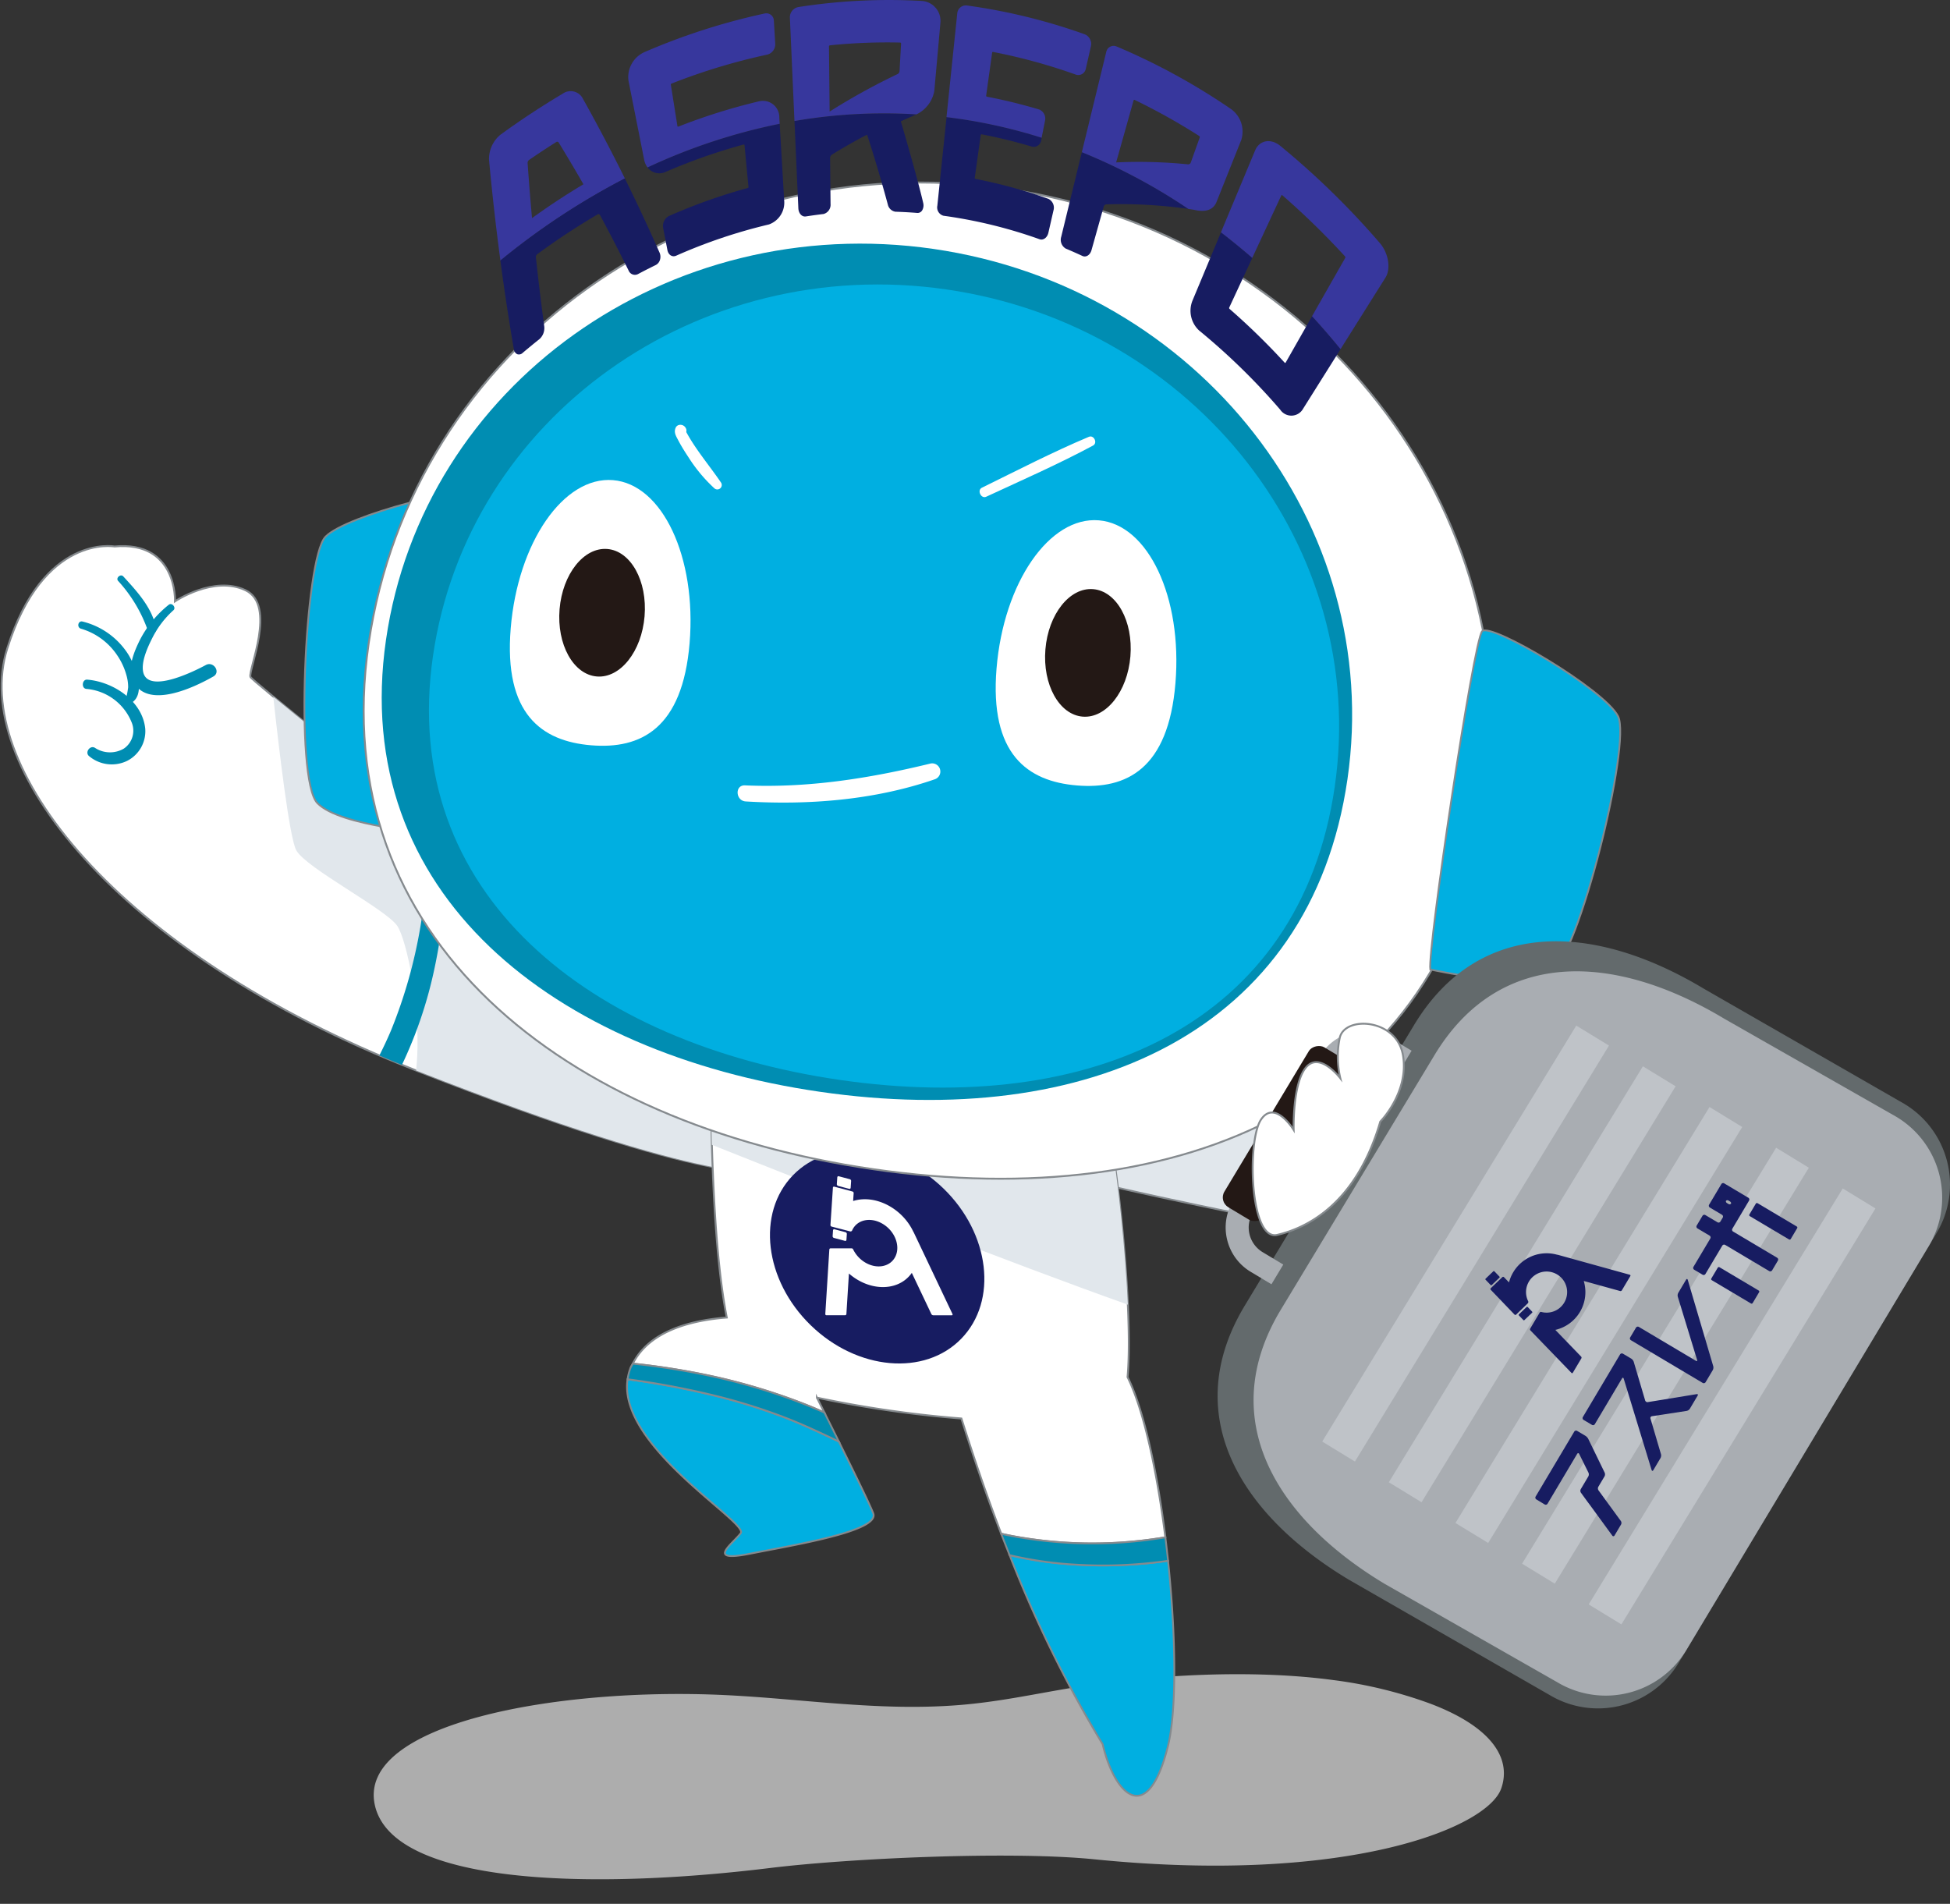 <svg xmlns="http://www.w3.org/2000/svg" width="308.028" height="300.735" viewBox="0 0 308.028 300.735">
  <rect x="0" y="0" width="308.028" height="300.735" fill="#333333" stroke="none"/>
  <g id="グループ_14599" data-name="グループ 14599" transform="translate(-914.678 -535)">
    <path id="パス_66986" data-name="パス 66986" d="M2368,2751.244c1.875-4.849-1.445-9.91-10.825-13.81a70.285,70.285,0,0,0-15.125-4.23c-12.543-2.137-28.222-1.913-41.418-.205-5.91.765-11.578,1.818-17.912,2.091-12.609.544-24.415-1.838-36.711-2.869-26.515-2.224-58.475,2.463-55.984,15.483,2.4,12.569,33.2,14.582,62.076,12.065,12.443-1.085,37.952-1.389,51.273.426C2342.938,2765.587,2365.589,2757.469,2368,2751.244Z" transform="matrix(0.999, -0.035, 0.035, 0.999, -1310.103, -1848.116)" fill="#adadad"/>
    <g id="グループ_14743" data-name="グループ 14743" transform="translate(914.935 535)">
      <path id="パス_68244" data-name="パス 68244" d="M2538.376-1342.3c2.468-1.18,53.872-8.113,72.553,9.092,0,0,5.659.056,5.834,5.463,3.174,3.752.126,7.759.126,7.759s2.8,2.857,2.629,5.644-2.131,4.114-4.79,2.4-76.262-15.361-80.189-17.6S2538.376-1342.3,2538.376-1342.3Z" transform="translate(-2365.369 1515.194)" fill="#e1e7ec" stroke="#858a8e" stroke-miterlimit="10" stroke-width="0.283"/>
      <path id="パス_68245" data-name="パス 68245" d="M2569.826-1302.058c-1.028-.533-78.391-61.836-78.794-62.9s4.209-11.317-.779-13.7-11.143,1.752-11.143,1.752.4-9.579-9.559-8.666c0,0-11.226-2.055-16.949,16.156s16.706,47.838,64.5,66.577,55.438,15.979,55.438,15.979Z" transform="translate(-2451.727 1471.894)" fill="#fff" stroke="#858a8e" stroke-miterlimit="10" stroke-width="0.3"/>
      <path id="パス_68246" data-name="パス 68246" d="M2472.586-1374.075c.9,8.261,2.551,22.31,3.637,24.278,1.553,2.812,14.113,9.269,15.947,11.924,1.458,2.113,3.981,13.5,2.981,22.855,47.7,18.694,55.338,15.939,55.338,15.939l-2.711-15.2C2546.882-1314.744,2487.9-1361.454,2472.586-1374.075Z" transform="translate(-2429.68 1484.115)" fill="#e1e7ec"/>
      <path id="パス_68247" data-name="パス 68247" d="M2482.581-1331.384c-.57,1.345-1.189,2.662-1.845,3.962,1.172.5,2.357,1,3.565,1.489a68.059,68.059,0,0,0,5.15-15.287,80.474,80.474,0,0,0,1.654-21.047l-2.913-2.324A77.8,77.8,0,0,1,2482.581-1331.384Z" transform="translate(-2421.065 1494.14)" fill="#008db2"/>
      <path id="パス_68248" data-name="パス 68248" d="M2578.349-1284.518c1.191-12.9-3.147-52.876-8.407-58.354-5.663-5.893-57.5-14.247-57.5-14.247.481,2.59-1.205,43.818,2.6,63.2-5.776.446-12.249,2.164-14.841,7.286a115.825,115.825,0,0,1,12.93,2.084,97.081,97.081,0,0,1,13.028,3.875c1.448.545,2.892,1.131,4.31,1.775q-.63-1.259-1.185-2.364a177.987,177.987,0,0,0,22.818,3.293c1.285,4.021,3.353,10.507,6.294,18.21.583.128,1.164.249,1.749.36a69.069,69.069,0,0,0,22.768.42q.709-.1,1.413-.22C2583.031-1269.533,2580.927-1279.346,2578.349-1284.518Z" transform="translate(-2400.496 1502.038)" fill="#fff" stroke="#858a8e" stroke-miterlimit="10" stroke-width="0.3"/>
      <path id="パス_68249" data-name="パス 68249" d="M2563.647-1342.871c-5.661-5.893-57.5-14.247-57.5-14.247.3,1.636-.261,18.686.241,35.913,20.306,8.092,46.759,18.5,65.716,25.251C2571.343-1312.99,2567.78-1338.57,2563.647-1342.871Z" transform="translate(-2394.203 1502.038)" fill="#e1e7ec"/>
      <g id="グループ_14710" data-name="グループ 14710" transform="translate(114.521 174.84)">
        <ellipse id="楕円形_26473" data-name="楕円形 26473" cx="15.053" cy="18.53" rx="15.053" ry="18.53" transform="translate(0 21.603) rotate(-45.855)" fill="#171c61"/>
        <g id="グループ_13302" data-name="グループ 13302" transform="translate(15.597 10.958)">
          <g id="グループ_13301" data-name="グループ 13301">
            <g id="グループ_13300" data-name="グループ 13300">
              <path id="長方形_23411" data-name="長方形 23411" d="M2515.866-1335.994l.074-1.084a.181.181,0,0,1,.243-.158l1.728.461a.285.285,0,0,1,.213.28l-.072,1.082a.18.18,0,0,1-.242.159l-1.73-.459A.292.292,0,0,1,2515.866-1335.994Z" transform="translate(-2514.053 1337.245)" fill="#fff"/>
              <path id="長方形_23412" data-name="長方形 23412" d="M2515.544-1332.08l.063-.928a.181.181,0,0,1,.243-.158l1.726.461a.289.289,0,0,1,.214.279l-.064.93a.179.179,0,0,1-.243.156l-1.728-.461A.286.286,0,0,1,2515.544-1332.08Z" transform="translate(-2514.395 1341.548)" fill="#fff"/>
              <path id="パス_52870" data-name="パス 52870" d="M2535.07-1316.316l-6.128-12.91a.222.222,0,0,0-.047-.068c-1.73-3.7-5.926-5.907-9.37-4.926-.051.014-.1.031-.152.045l.085-1.255a.255.255,0,0,0-.187-.245l-2.876-.765a.16.16,0,0,0-.214.138l-.392,5.922a.248.248,0,0,0,.187.244h0l.036.011h0l2.839.738h0l.033.008a.278.278,0,0,0,.341-.169c.755-1.688,2.9-2.149,4.8-1.028s2.818,3.4,2.063,5.089-2.907,2.152-4.8,1.031a4.907,4.907,0,0,1-1.915-2.082.3.3,0,0,0-.251-.165h-3.3a.209.209,0,0,0-.208.193l-.637,10.19a.181.181,0,0,0,.125.185.134.134,0,0,0,.058.008h2.94a.21.21,0,0,0,.209-.193l.4-6.4c3.17,2.765,7.506,2.866,9.685.224.086-.1.171-.214.248-.327l3.09,6.508a.355.355,0,0,0,.288.193h2.94a.114.114,0,0,0,.124-.136A.227.227,0,0,0,2535.07-1316.316Z" transform="translate(-2514.985 1338.089)" fill="#fff"/>
            </g>
          </g>
        </g>
      </g>
      <path id="パス_68250" data-name="パス 68250" d="M2467.644-1381.07a17.135,17.135,0,0,0-4.545,5.539c-.889,1.792-2.027,4.42-1.134,6.391,2.154,4.758,9.719,1.113,12.731-.606,1.215-.694.022-2.471-1.192-1.81-1.719.934-9.286,4.731-9.915.991-.273-1.633.749-3.848,1.461-5.255a14.727,14.727,0,0,1,3.336-4.387c.479-.426-.243-1.277-.743-.862Z" transform="translate(-2441.25 1476.604)" fill="#008db2"/>
      <path id="パス_68251" data-name="パス 68251" d="M2460.723-1382.524a22.732,22.732,0,0,1,4.723,7.9c.253.864,1.475.419,1.3-.422-.667-3.279-3.015-5.792-5.2-8.184-.414-.453-1.218.228-.824.71Z" transform="translate(-2442.33 1474.277)" fill="#008db2"/>
      <path id="パス_68252" data-name="パス 68252" d="M2458.047-1378.7a10.4,10.4,0,0,1,5.747,4.251,10.482,10.482,0,0,1,1.429,3.114,6.849,6.849,0,0,1,.268,1.886,11.992,11.992,0,0,1-.422,2.022c-.059.343.278.75.648.588,2.845-1.245.887-6.091-.27-7.9a11.911,11.911,0,0,0-7.154-5.091c-.726-.187-.961.932-.247,1.131Z" transform="translate(-2445.503 1478.012)" fill="#008db2"/>
      <path id="パス_68253" data-name="パス 68253" d="M2458.527-1373.914a8.462,8.462,0,0,1,7.121,5.227,3.42,3.42,0,0,1-1.193,4.192,4.325,4.325,0,0,1-4.587-.117c-.788-.453-1.633.751-.907,1.325a5.567,5.567,0,0,0,6,.739,5.254,5.254,0,0,0,2.861-5.069c-.438-4.428-5.081-7.432-9.167-7.761-.83-.066-.963,1.386-.128,1.465Z" transform="translate(-2445.135 1482.735)" fill="#008db2"/>
      <path id="パス_68254" data-name="パス 68254" d="M2528.594-1309.518c-.031-.082-.068-.171-.1-.255C2528.526-1309.689,2528.563-1309.6,2528.594-1309.518Z" transform="translate(-2370.587 1552.08)" fill="#fff"/>
      <path id="パス_68255" data-name="パス 68255" d="M2541.121-1309.308q.172,1.41.327,2.826Q2541.293-1307.9,2541.121-1309.308Z" transform="translate(-2357.242 1552.571)" fill="#fff"/>
      <path id="パス_68256" data-name="パス 68256" d="M2554.132-1277.911c1.434-5.708,1.279-17.527.033-29.344a71.4,71.4,0,0,1-14.643.6,59.836,59.836,0,0,1-10.39-1.5,194.219,194.219,0,0,0,14.7,29.871C2545.752-1270.16,2550.92-1265.125,2554.132-1277.911Z" transform="translate(-2369.913 1553.797)" fill="#00afe1" stroke="#858a8e" stroke-miterlimit="10" stroke-width="0.283"/>
      <path id="パス_68257" data-name="パス 68257" d="M2514.958-1319c.659,1.314,1.36,2.719,2.063,4.137C2516.316-1316.281,2515.619-1317.682,2514.958-1319Z" transform="translate(-2384.894 1542.329)" fill="#fff"/>
      <path id="パス_68258" data-name="パス 68258" d="M2533.211-1311.815c-2.635-1.257-5.27-2.514-8-3.589a91.7,91.7,0,0,0-12.445-3.865,128.736,128.736,0,0,0-12.931-2.384c-1.577,10.589,19.184,22.63,17.877,24.32-1.382,1.785-5.558,4.63,1.446,3.24s20.549-3.573,19.492-6.368C2538.16-1301.766,2535.7-1306.806,2533.211-1311.815Z" transform="translate(-2400.963 1539.523)" fill="#00afe1" stroke="#858a8e" stroke-miterlimit="10" stroke-width="0.283"/>
      <path id="パス_68259" data-name="パス 68259" d="M2514.912-1319.091h0l.094.191Z" transform="translate(-2384.943 1542.231)" fill="#008db2"/>
      <path id="パス_68260" data-name="パス 68260" d="M2499.781-1320.727l.03,0a7.609,7.609,0,0,1,.468-1.81A7.652,7.652,0,0,0,2499.781-1320.727Z" transform="translate(-2400.936 1538.593)" fill="#008db2"/>
      <path id="パス_68261" data-name="パス 68261" d="M2500.327-1322.855c-.107.216-.209.434-.3.662.1-.239.245-.43.357-.654Z" transform="translate(-2400.68 1538.253)" fill="#008db2"/>
      <path id="パス_68262" data-name="パス 68262" d="M2516.083-1316.747l-.122-.241.12.241Z" transform="translate(-2383.833 1544.455)" fill="#008db2"/>
      <path id="パス_68263" data-name="パス 68263" d="M2525.171-1314.138c2.725,1.076,5.36,2.333,8,3.589l-.12-.241c-.7-1.417-1.4-2.822-2.063-4.137l-.094-.191c-1.417-.644-2.862-1.23-4.31-1.775a97.01,97.01,0,0,0-13.028-3.875,115.773,115.773,0,0,0-12.931-2.084c-.112.224-.259.415-.357.654a7.617,7.617,0,0,0-.468,1.81,128.809,128.809,0,0,1,12.931,2.384A91.761,91.761,0,0,1,2525.171-1314.138Z" transform="translate(-2400.92 1538.257)" fill="#008db2" stroke="#858a8e" stroke-miterlimit="10" stroke-width="0.283"/>
      <path id="パス_68264" data-name="パス 68264" d="M2528.489-1309.786l.01.027-.01-.027Z" transform="translate(-2370.592 1552.066)" fill="#008db2"/>
      <path id="パス_68265" data-name="パス 68265" d="M2541.331-1307.482c-.017-.15-.037-.3-.052-.453.017.152.033.3.048.453Z" transform="translate(-2357.073 1554.023)" fill="#008db2"/>
      <path id="パス_68266" data-name="パス 68266" d="M2529.746-1306.563l.01,0c-.416-1.043-.829-2.082-1.213-3.088C2528.931-1308.637,2529.329-1307.613,2529.746-1306.563Z" transform="translate(-2370.537 1552.211)" fill="#008db2"/>
      <path id="パス_68267" data-name="パス 68267" d="M2541.1-1309.514h0c.019.142.035.282.052.424C2541.131-1309.232,2541.116-1309.375,2541.1-1309.514Z" transform="translate(-2357.269 1552.354)" fill="#008db2"/>
      <path id="パス_68268" data-name="パス 68268" d="M2554.845-1305.524c-.015-.15-.031-.3-.048-.453q-.154-1.417-.326-2.826c-.017-.142-.033-.282-.052-.424q-.7.117-1.413.22a69.059,69.059,0,0,1-22.768-.42c-.585-.111-1.167-.233-1.749-.36l.01.027c.031.084.068.173.1.255.385,1.006.8,2.045,1.214,3.088a59.812,59.812,0,0,0,10.39,1.5A71.378,71.378,0,0,0,2554.845-1305.524Z" transform="translate(-2370.592 1552.066)" fill="#008db2" stroke="#858a8e" stroke-miterlimit="10" stroke-width="0.283"/>
      <path id="パス_68269" data-name="パス 68269" d="M2495.388-1335.9c1.355-3.015,8.2-51.832,7.3-53.567s-21.146,3.363-24.4,6.794-4.863,38.313-1.272,42.047S2495.388-1335.9,2495.388-1335.9Z" transform="translate(-2427.146 1467.477)" fill="#00afe1" stroke="#858a8e" stroke-miterlimit="10" stroke-width="0.283"/>
      <path id="パス_68270" data-name="パス 68270" d="M2657.011-1315.144c-6.774,46.742-48.128,64.526-96.922,57.457s-86.545-36.322-79.771-83.062,51.818-78.9,100.609-71.831S2663.785-1361.887,2657.011-1315.144Z" transform="translate(-2422.341 1442.386)" fill="#fff" stroke="#858a8e" stroke-miterlimit="10" stroke-width="0.3"/>
      <path id="パス_68271" data-name="パス 68271" d="M2633.47-1324.273c-5.823,40.177-41.369,55.464-83.308,49.388s-74.392-31.22-68.569-71.4,44.542-67.818,86.481-61.742S2639.291-1364.449,2633.47-1324.273Z" transform="translate(-2420.877 1447.348)" fill="#008db2"/>
      <path id="パス_68272" data-name="パス 68272" d="M2627.625-1326.39c-5.459,37.681-38.8,52.021-78.136,46.321s-69.772-29.281-64.311-66.964,41.774-63.608,81.112-57.908S2633.086-1364.071,2627.625-1326.39Z" transform="translate(-2417.042 1450.661)" fill="#00afe1"/>
      <path id="パス_68273" data-name="パス 68273" d="M2561.45-1325.6c-.444-3.277,6.85-52.026,8.2-53.438s19.32,9.227,21.462,13.44-6.212,38.118-10.714,40.678S2561.45-1325.6,2561.45-1325.6Z" transform="translate(-2335.775 1478.739)" fill="#00afe1" stroke="#858a8e" stroke-miterlimit="10" stroke-width="0.283"/>
      <path id="パス_68274" data-name="パス 68274" d="M2509.523-1362.941c9.982.6,20.4-.22,29.887-3.505a1.291,1.291,0,0,0-.794-2.456c-9.628,2.335-19.267,3.861-29.2,3.423-1.644-.072-1.5,2.442.111,2.538Z" transform="translate(-2391.989 1489.537)" fill="#fff"/>
      <path id="パス_68275" data-name="パス 68275" d="M2504.992-1393.448l.064-.058a.8.8,0,0,0,.07-.965.942.942,0,0,0-.885-.477.782.782,0,0,0-.679.438c-.339.749.033,1.311.391,1.993.5.958,1.086,1.88,1.682,2.785a24.515,24.515,0,0,0,4.05,4.829.7.7,0,0,0,1.047-.9c-1.917-2.828-4.284-5.529-5.815-8.6l.119.637.025-.208-.749.631.115,0-.7-.358.072.105.072-.965-.058.062c-.7.759.445,1.734,1.179,1.053Z" transform="translate(-2397.08 1462.053)" fill="#fff"/>
      <path id="パス_68276" data-name="パス 68276" d="M2527.872-1384.533c5.657-2.625,11.386-5.138,16.879-8.086.761-.407.142-1.718-.66-1.38-5.749,2.421-11.3,5.295-16.9,8.041-.8.391-.131,1.8.683,1.426Z" transform="translate(-2372.347 1462.999)" fill="#fff"/>
      <path id="パス_68277" data-name="パス 68277" d="M2558.719-1329.777c.732-4.455,2.126-9.756,4.786-13.946q-1.086-.185-2.182-.341a35.716,35.716,0,0,0-3.2,6.969,50.206,50.206,0,0,0-2.567,16.69q1.259.256,2.508.51A53.787,53.787,0,0,1,2558.719-1329.777Z" transform="translate(-2341.988 1515.835)" fill="#008db2"/>
      <path id="パス_68278" data-name="パス 68278" d="M2519.148-1364.953c-1.121,13.566-7.756,16.795-15.558,16.149s-13.819-4.92-12.7-18.484,8.356-24.04,16.159-23.4S2520.27-1378.519,2519.148-1364.953Z" transform="translate(-2410.473 1466.531)" fill="#fff"/>
      <ellipse id="楕円形_26474" data-name="楕円形 26474" cx="10.103" cy="6.736" rx="10.103" ry="6.736" transform="translate(87.303 106.302) rotate(-85.275)" fill="#231815"/>
      <path id="パス_68279" data-name="パス 68279" d="M2556.457-1361.871c-1.12,13.566-7.757,16.795-15.559,16.151s-13.819-4.92-12.7-18.486,8.354-24.04,16.158-23.394S2557.579-1375.435,2556.457-1361.871Z" transform="translate(-2371.038 1469.791)" fill="#fff"/>
      <ellipse id="楕円形_26475" data-name="楕円形 26475" cx="10.103" cy="6.736" rx="10.103" ry="6.736" transform="translate(164.046 112.645) rotate(-85.275)" fill="#231815"/>
      <g id="グループ_14714" data-name="グループ 14714" transform="translate(192.075 148.691)">
        <g id="グループ_14713" data-name="グループ 14713">
          <path id="パス_68280" data-name="パス 68280" d="M2658.68-1309.2l-40.725,67.865a14.876,14.876,0,0,1-20.409,5.1l-31.7-18.207c-17.2-10.322-26.8-26.039-16.482-43.237l26.716-44.276c10.319-17.2,28.6-16.184,45.8-5.865l31.7,18.208A14.877,14.877,0,0,1,2658.68-1309.2Z" transform="translate(-2545.105 1355.285)" fill="#636a6c"/>
          <path id="パス_68281" data-name="パス 68281" d="M2654.524-1309.58l-38.28,63.79a14.875,14.875,0,0,1-20.409,5.1l-27.229-15.52c-17.2-10.322-26.8-26.039-16.482-43.239l24.268-40.2c10.321-17.2,28.6-16.184,45.8-5.864l27.229,15.522A14.875,14.875,0,0,1,2654.524-1309.58Z" transform="translate(-2542.183 1357.722)" fill="#a9adb2"/>
          <g id="グループ_14712" data-name="グループ 14712" transform="translate(0.152 14.159)">
            <g id="グループ_14711" data-name="グループ 14711" transform="translate(1.125)">
              <path id="パス_68282" data-name="パス 68282" d="M2552.959-1308.387l-3.262-1.958a8.117,8.117,0,0,1-3.723-5.025,8.122,8.122,0,0,1,.921-6.19l13.727-22.875.035-.057a8.185,8.185,0,0,1,11.181-2.746l3.261,1.958-1.87,3.114-3.26-1.956a4.507,4.507,0,0,0-3.439-.512,4.515,4.515,0,0,0-2.773,2.036l-.021.033-13.726,22.875a4.549,4.549,0,0,0,1.557,6.231l3.263,1.958Z" transform="translate(-2545.726 1348.402)" fill="#a9adb2"/>
            </g>
            <rect id="長方形_23618" data-name="長方形 23618" width="29.47" height="7.427" rx="1.805" transform="matrix(0.515, -0.857, 0.857, 0.515, 0, 26.921)" fill="#231815"/>
          </g>
          <rect id="長方形_23619" data-name="長方形 23619" width="77.028" height="6.058" transform="matrix(0.521, -0.853, 0.853, 0.521, 16.529, 79.018)" fill="#bfc3c8"/>
          <rect id="長方形_23620" data-name="長方形 23620" width="77.028" height="6.058" transform="matrix(0.521, -0.853, 0.853, 0.521, 27.053, 85.449)" fill="#bfc3c8"/>
          <rect id="長方形_23621" data-name="長方形 23621" width="77.028" height="6.058" transform="matrix(0.521, -0.853, 0.853, 0.521, 37.577, 91.881)" fill="#bfc3c8"/>
          <rect id="長方形_23622" data-name="長方形 23622" width="77.028" height="6.058" transform="matrix(0.521, -0.853, 0.853, 0.521, 48.099, 98.312)" fill="#bfc3c8"/>
          <rect id="長方形_23623" data-name="長方形 23623" width="77.028" height="6.058" transform="matrix(0.521, -0.853, 0.853, 0.521, 58.623, 104.744)" fill="#bfc3c8"/>
        </g>
        <g id="グループ_13303" data-name="グループ 13303" transform="translate(42.252 38.191)">
          <g id="グループ_13299" data-name="グループ 13299" transform="translate(7.932)">
            <g id="グループ_13298" data-name="グループ 13298">
              <g id="グループ_13292" data-name="グループ 13292" transform="translate(27.712 13.192)">
                <rect id="長方形_23409" data-name="長方形 23409" width="2.38" height="7.592" rx="0.183" transform="matrix(0.511, -0.86, 0.86, 0.511, 0, 2.046)" fill="#171c61"/>
              </g>
              <g id="グループ_13293" data-name="グループ 13293" transform="translate(33.725 3.077)">
                <rect id="長方形_23410" data-name="長方形 23410" width="2.38" height="7.592" rx="0.183" transform="matrix(0.511, -0.86, 0.86, 0.511, 0, 2.046)" fill="#171c61"/>
              </g>
              <g id="グループ_13294" data-name="グループ 13294" transform="translate(0 39.101)">
                <path id="パス_52866" data-name="パス 52866" d="M2570.988-1306.05a.334.334,0,0,0,.454-.115l4.679-7.874c.095-.156.237-.15.317.013l1.471,2.964a.68.68,0,0,1-.023.582l-1.2,2.022a.541.541,0,0,0,.027.553l.972,1.337c.107.148.2.267.2.267s.089.119.2.267l3.577,4.9a.2.2,0,0,0,.276.08.207.207,0,0,0,.091-.1l1.022-1.722a.54.54,0,0,0-.026-.551l-3.538-4.855a.549.549,0,0,1-.025-.553l.981-1.651a.686.686,0,0,0,.024-.582l-2.6-5.346a1.335,1.335,0,0,0-.43-.469l-1.323-.786a.333.333,0,0,0-.454.115l-6.1,10.256a.33.33,0,0,0,.115.455Z" transform="translate(-2569.502 1317.71)" fill="#171c61"/>
              </g>
              <g id="グループ_13295" data-name="グループ 13295" transform="translate(7.471 26.905)">
                <path id="パス_52867" data-name="パス 52867" d="M2581.214-1322.319a.984.984,0,0,0-.378-.488l-1.323-.786a.335.335,0,0,0-.456.115l-5.876,9.888a.331.331,0,0,0,.115.455l1.323.786a.333.333,0,0,0,.454-.115l4.292-7.222c.094-.156.214-.142.267.033l4.408,14.427c.053.173.173.189.267.033l1.142-1.923a.867.867,0,0,0,.074-.6l-1.662-5.632a.278.278,0,0,1,.181-.356.255.255,0,0,1,.051-.013l5.482-.841a.789.789,0,0,0,.5-.333l1.238-2.083c.093-.156.022-.261-.158-.23l-7.715,1.259a.384.384,0,0,1-.42-.266Z" transform="translate(-2573.134 1323.638)" fill="#171c61"/>
              </g>
              <g id="グループ_13296" data-name="グループ 13296" transform="translate(14.952 15.149)">
                <path id="パス_52868" data-name="パス 52868" d="M2587.383-1316.575c.054.173-.03.241-.187.148l-9.012-5.356a.331.331,0,0,0-.454.115l-.914,1.536a.331.331,0,0,0,.115.453l11.327,6.735a.335.335,0,0,0,.461-.1l1.142-1.921a.89.89,0,0,0,.076-.6l-4.03-13.646c-.052-.175-.171-.189-.263-.033l-1.241,2.086a.859.859,0,0,0-.072.6Z" transform="translate(-2576.771 1329.354)" fill="#171c61"/>
              </g>
              <g id="グループ_13297" data-name="グループ 13297" transform="translate(24.942)">
                <path id="パス_52869" data-name="パス 52869" d="M2584.147-1333.309a.331.331,0,0,0,.115.453l1.919,1.141a.333.333,0,0,1,.115.455l-.37.619a.328.328,0,0,1-.452.115l-1.919-1.14a.333.333,0,0,0-.454.115l-.914,1.537a.334.334,0,0,0,.115.454l1.919,1.14a.333.333,0,0,1,.115.455l-2.662,4.478a.334.334,0,0,0,.116.455l1.323.786a.334.334,0,0,0,.455-.115l2.662-4.478a.333.333,0,0,1,.454-.115l6.959,4.136a.334.334,0,0,0,.455-.115l.913-1.537a.334.334,0,0,0-.115-.454l-6.959-4.137a.332.332,0,0,1-.117-.455l1.99-3.346c.093-.158.169-.286.169-.286s.074-.13.169-.286l.309-.519a.333.333,0,0,0-.117-.454l-3.808-2.265a.334.334,0,0,0-.455.115Zm2.838-.239c-.156-.095-.23-.259-.167-.37a.3.3,0,0,1,.405-.031l.208.125c.158.093.232.259.166.368a.3.3,0,0,1-.4.031Z" transform="translate(-2581.628 1336.718)" fill="#171c61"/>
              </g>
            </g>
          </g>
          <g id="グループ_13302-2" data-name="グループ 13302" transform="translate(0 11.083)">
            <g id="グループ_13301-2" data-name="グループ 13301" transform="translate(0)">
              <g id="グループ_13300-2" data-name="グループ 13300">
                <rect id="長方形_23411-2" data-name="長方形 23411" width="1.925" height="1.396" rx="0.098" transform="matrix(0.722, -0.692, 0.692, 0.722, 0, 4.099)" fill="#171c61"/>
                <rect id="長方形_23412-2" data-name="長方形 23412" width="1.923" height="1.254" rx="0.098" transform="translate(5.263 9.734) rotate(-43.717)" fill="#171c61"/>
                <path id="パス_52870-2" data-name="パス 52870" d="M2588.077-1327.932l-11.4-3.16a.185.185,0,0,0-.068,0,6.136,6.136,0,0,0-7.578,4.223c-.012.047-.026.1-.039.144l-.8-.831a.177.177,0,0,0-.249-.006l-1.829,1.753a.181.181,0,0,0-.006.251l3.761,3.921a.175.175,0,0,0,.248,0h0l.025-.023h0l1.794-1.74,0,0,.021-.021a.307.307,0,0,0,.045-.366,3.247,3.247,0,0,1,1.516-4.334,3.246,3.246,0,0,1,4.334,1.518,3.248,3.248,0,0,1-1.516,4.334,3.249,3.249,0,0,1-2.264.206.209.209,0,0,0-.225.093l-1.511,2.545a.238.238,0,0,0,.033.277l6.49,6.718a.13.13,0,0,0,.181.016.117.117,0,0,0,.031-.042l1.349-2.269a.239.239,0,0,0-.033-.277l-4.077-4.221a6.119,6.119,0,0,0,4.591-7.337c-.029-.132-.063-.261-.1-.391l5.749,1.59a.239.239,0,0,0,.259-.1l1.349-2.267a.129.129,0,0,0-.035-.179A.108.108,0,0,0,2588.077-1327.932Z" transform="translate(-2565.208 1331.33)" fill="#171c61"/>
              </g>
            </g>
          </g>
        </g>
      </g>
      <path id="パス_68283" data-name="パス 68283" d="M2567.957-1333.495s4.571-4.618,3.583-10.472-9.3-6.288-10-2.7a14.644,14.644,0,0,0,.109,6.333s-3.256-4.293-5.421-1.734-1.956,9.887-1.956,9.887-2.995-4.908-5.177-1.6-1.787,19.2,2.579,18.18S2564.065-1320.176,2567.957-1333.495Z" transform="translate(-2350.179 1510.664)" fill="#fff" stroke="#858a8e" stroke-miterlimit="10" stroke-width="0.3"/>
      <g id="グループ_14715" data-name="グループ 14715" transform="translate(76.99)">
        <path id="パス_68284" data-name="パス 68284" d="M2504.215-1410.479a92.063,92.063,0,0,1,12.272-4.305c.088-.023.151.019.16.07q.315,3.326.632,6.648a.164.164,0,0,1-.132.148,88.5,88.5,0,0,0-12.453,4.431,1.772,1.772,0,0,0-.893,1.9c.222,1.16.448,2.32.671,3.483.149.757.763,1.148,1.374.878a83.76,83.76,0,0,1,14.656-4.937,3.655,3.655,0,0,0,2.411-3.816q-.354-6.041-.711-12.084a92.2,92.2,0,0,0-20.872,6.893A2.332,2.332,0,0,0,2504.215-1410.479Z" transform="translate(-2476.29 1437.618)" fill="#171c61"/>
        <path id="パス_68285" data-name="パス 68285" d="M2520.585-1412.662a93.716,93.716,0,0,0-12.78,4c-.089.035-.167,0-.173-.047q-.522-3.289-1.047-6.578a.2.2,0,0,1,.144-.173,97.079,97.079,0,0,1,15.1-4.567,1.674,1.674,0,0,0,1.249-1.71q-.105-1.814-.214-3.63a1.192,1.192,0,0,0-1.466-1.15,101.941,101.941,0,0,0-18.982,6.1,4.321,4.321,0,0,0-2.517,4.519q1.243,6.267,2.487,12.533a2.85,2.85,0,0,0,.523,1.158,92.235,92.235,0,0,1,20.872-6.893c-.019-.319-.038-.634-.056-.948A2.592,2.592,0,0,0,2520.585-1412.662Z" transform="translate(-2477.868 1428.651)" fill="#37379d"/>
        <path id="パス_68286" data-name="パス 68286" d="M2562.225-1396.477q-2.093,3.671-4.182,7.346c-.027.043-.094.043-.167-.033a107.9,107.9,0,0,0-8.668-8.458.212.212,0,0,1-.078-.2q1.827-3.934,3.653-7.864-2.438-2.117-4.947-4.04-2.252,5.4-4.506,10.8a4.254,4.254,0,0,0,1.041,4.69,103.7,103.7,0,0,1,12.823,12.518,2.119,2.119,0,0,0,3.61-.137q2.959-4.712,5.922-9.421Q2564.515-1393.974,2562.225-1396.477Z" transform="translate(-2432.216 1446.429)" fill="#171c61"/>
        <path id="パス_68287" data-name="パス 68287" d="M2554.909-1408.184c.019-.043.1-.046.184.026a122.552,122.552,0,0,1,9.844,9.6.26.26,0,0,1,.078.232q-2.632,4.619-5.261,9.242,2.293,2.5,4.5,5.2l7.091-11.282c.884-1.388.5-3.875-.881-5.471a127.276,127.276,0,0,0-15.723-15.351c-1.52-1.24-3.314-.889-3.978.716q-2.7,6.47-5.4,12.936,2.508,1.926,4.947,4.04Z" transform="translate(-2429.746 1439.031)" fill="#37379d"/>
        <path id="パス_68288" data-name="パス 68288" d="M2523.59-1404.587a1.362,1.362,0,0,0,.962,1.588,75.6,75.6,0,0,1,15.174,3.709c.593.212,1.216-.234,1.4-1.008q.408-1.78.813-3.558a1.543,1.543,0,0,0-.8-1.806,79.537,79.537,0,0,0-11.519-3.157.144.144,0,0,1-.125-.14q.475-3.406.95-6.813a.131.131,0,0,1,.162-.084q3.994.768,7.927,1.942a1.2,1.2,0,0,0,1.469-1.045c.025-.119.049-.241.072-.36a82.93,82.93,0,0,0-15.028-3.258Z" transform="translate(-2452.771 1437.077)" fill="#171c61"/>
        <path id="パス_68289" data-name="パス 68289" d="M2538.907-1410.72q-4.08-1.216-8.224-2.016c-.087-.018-.146-.09-.136-.142q.475-3.419.952-6.84c.009-.053.08-.1.175-.082a89.7,89.7,0,0,1,13.031,3.573,1.205,1.205,0,0,0,1.588-.936q.407-1.78.812-3.559a1.648,1.648,0,0,0-1-1.878,92.717,92.717,0,0,0-18.605-4.546,1.368,1.368,0,0,0-1.516,1.267q-.851,8.186-1.7,16.368a82.929,82.929,0,0,1,15.028,3.258q.269-1.339.537-2.678A1.543,1.543,0,0,0,2538.907-1410.72Z" transform="translate(-2452.021 1428.01)" fill="#37379d"/>
        <path id="パス_68290" data-name="パス 68290" d="M2500.785-1420.166q-4.968,2.944-9.829,6.475a4.981,4.981,0,0,0-1.8,3.952q.747,8.044,1.8,15.933a112.571,112.571,0,0,1,19.665-12.971q-3.175-6.412-6.634-12.6A2.162,2.162,0,0,0,2500.785-1420.166Zm-4.836,19.646q-.395-4.351-.7-8.74a.625.625,0,0,1,.212-.432q2.151-1.484,4.326-2.851a.28.28,0,0,1,.356.059q2.005,3.271,3.927,6.619Q2499.964-1403.414,2495.948-1400.52Z" transform="translate(-2489.156 1434.973)" fill="#37379d"/>
        <path id="パス_68291" data-name="パス 68291" d="M2492.151-1386.916a1.015,1.015,0,0,0,.527.8.828.828,0,0,0,.868-.2q1.33-1.126,2.678-2.2a2.348,2.348,0,0,0,.734-1.981q-.736-5.44-1.324-10.96a.6.6,0,0,1,.181-.423,110.919,110.919,0,0,1,9.6-6.329.265.265,0,0,1,.329.088q2.348,4.357,4.554,8.827a1.066,1.066,0,0,0,1.459.533q1.407-.75,2.822-1.44a1.331,1.331,0,0,0,.656-.813,1.632,1.632,0,0,0-.053-1.119q-2.63-5.951-5.49-11.741a112.713,112.713,0,0,0-19.665,12.971Q2490.968-1393.837,2492.151-1386.916Z" transform="translate(-2488.233 1442.06)" fill="#171c61"/>
        <path id="パス_68292" data-name="パス 68292" d="M2533.126-1402.518a1.607,1.607,0,0,0,.706,1.857q1.324.558,2.642,1.168c.571.265,1.215-.138,1.434-.911q.972-3.462,1.945-6.924a.451.451,0,0,1,.4-.313,75.074,75.074,0,0,1,12.957.72,91.907,91.907,0,0,0-16.828-8.966Q2534.754-1409.2,2533.126-1402.518Z" transform="translate(-2442.74 1439.923)" fill="#171c61"/>
        <path id="パス_68293" data-name="パス 68293" d="M2555.947-1399.369q1.956-4.9,3.912-9.8a4.373,4.373,0,0,0-1.654-4.927,102.858,102.858,0,0,0-18.035-9.857,1.189,1.189,0,0,0-1.637.893q-1.926,7.9-3.851,15.806a92.026,92.026,0,0,1,16.828,8.966c.29.041.58.084.868.129C2553.026-1398,2555.2-1397.521,2555.947-1399.369Zm-4.069-6.214a.425.425,0,0,1-.45.247,78.164,78.164,0,0,0-11.328-.3q1.377-4.891,2.749-9.781a.126.126,0,0,1,.179-.091,99.374,99.374,0,0,1,10.2,5.7.21.21,0,0,1,.077.23Z" transform="translate(-2441.038 1431.292)" fill="#37379d"/>
        <path id="パス_68294" data-name="パス 68294" d="M2513.225-1403.87c.037.81.562,1.38,1.174,1.288q1.407-.22,2.812-.386a1.51,1.51,0,0,0,1.1-1.6q-.037-3.637-.072-7.279a.656.656,0,0,1,.294-.5c1.906-1.206,4.972-2.886,5.3-3.02.092-.043.181-.084.257-.125q1.767,5.467,3.268,11.025a1.456,1.456,0,0,0,1.2,1.138q1.731.055,3.454.193a.834.834,0,0,0,.787-.436,1.535,1.535,0,0,0,.15-1.129c-.792-3.5-3.4-12.515-3.541-12.9q1.113-.512,2.243-1a2.41,2.41,0,0,0,.243-.1,83.427,83.427,0,0,0-19.28,1.049Q2512.92-1410.762,2513.225-1403.87Z" transform="translate(-2464.362 1436.772)" fill="#171c61"/>
        <path id="パス_68295" data-name="パス 68295" d="M2535.071-1413.19q.482-5.357.96-10.717a3.159,3.159,0,0,0-2.875-3.513,92.4,92.4,0,0,0-19.595.969,1.64,1.64,0,0,0-1.3,1.693q.362,8.151.72,16.3a83.314,83.314,0,0,1,19.28-1.049A5.14,5.14,0,0,0,2535.071-1413.19Zm-5.493-3.127a.6.6,0,0,1-.355.469,103.225,103.225,0,0,0-10.687,5.9q-.05-5.144-.1-10.287a.176.176,0,0,1,.144-.177,88.939,88.939,0,0,1,11.108-.438.149.149,0,0,1,.136.167Q2529.7-1418.5,2529.578-1416.317Z" transform="translate(-2464.733 1427.572)" fill="#37379d"/>
      </g>
    </g>
  </g>
</svg>
